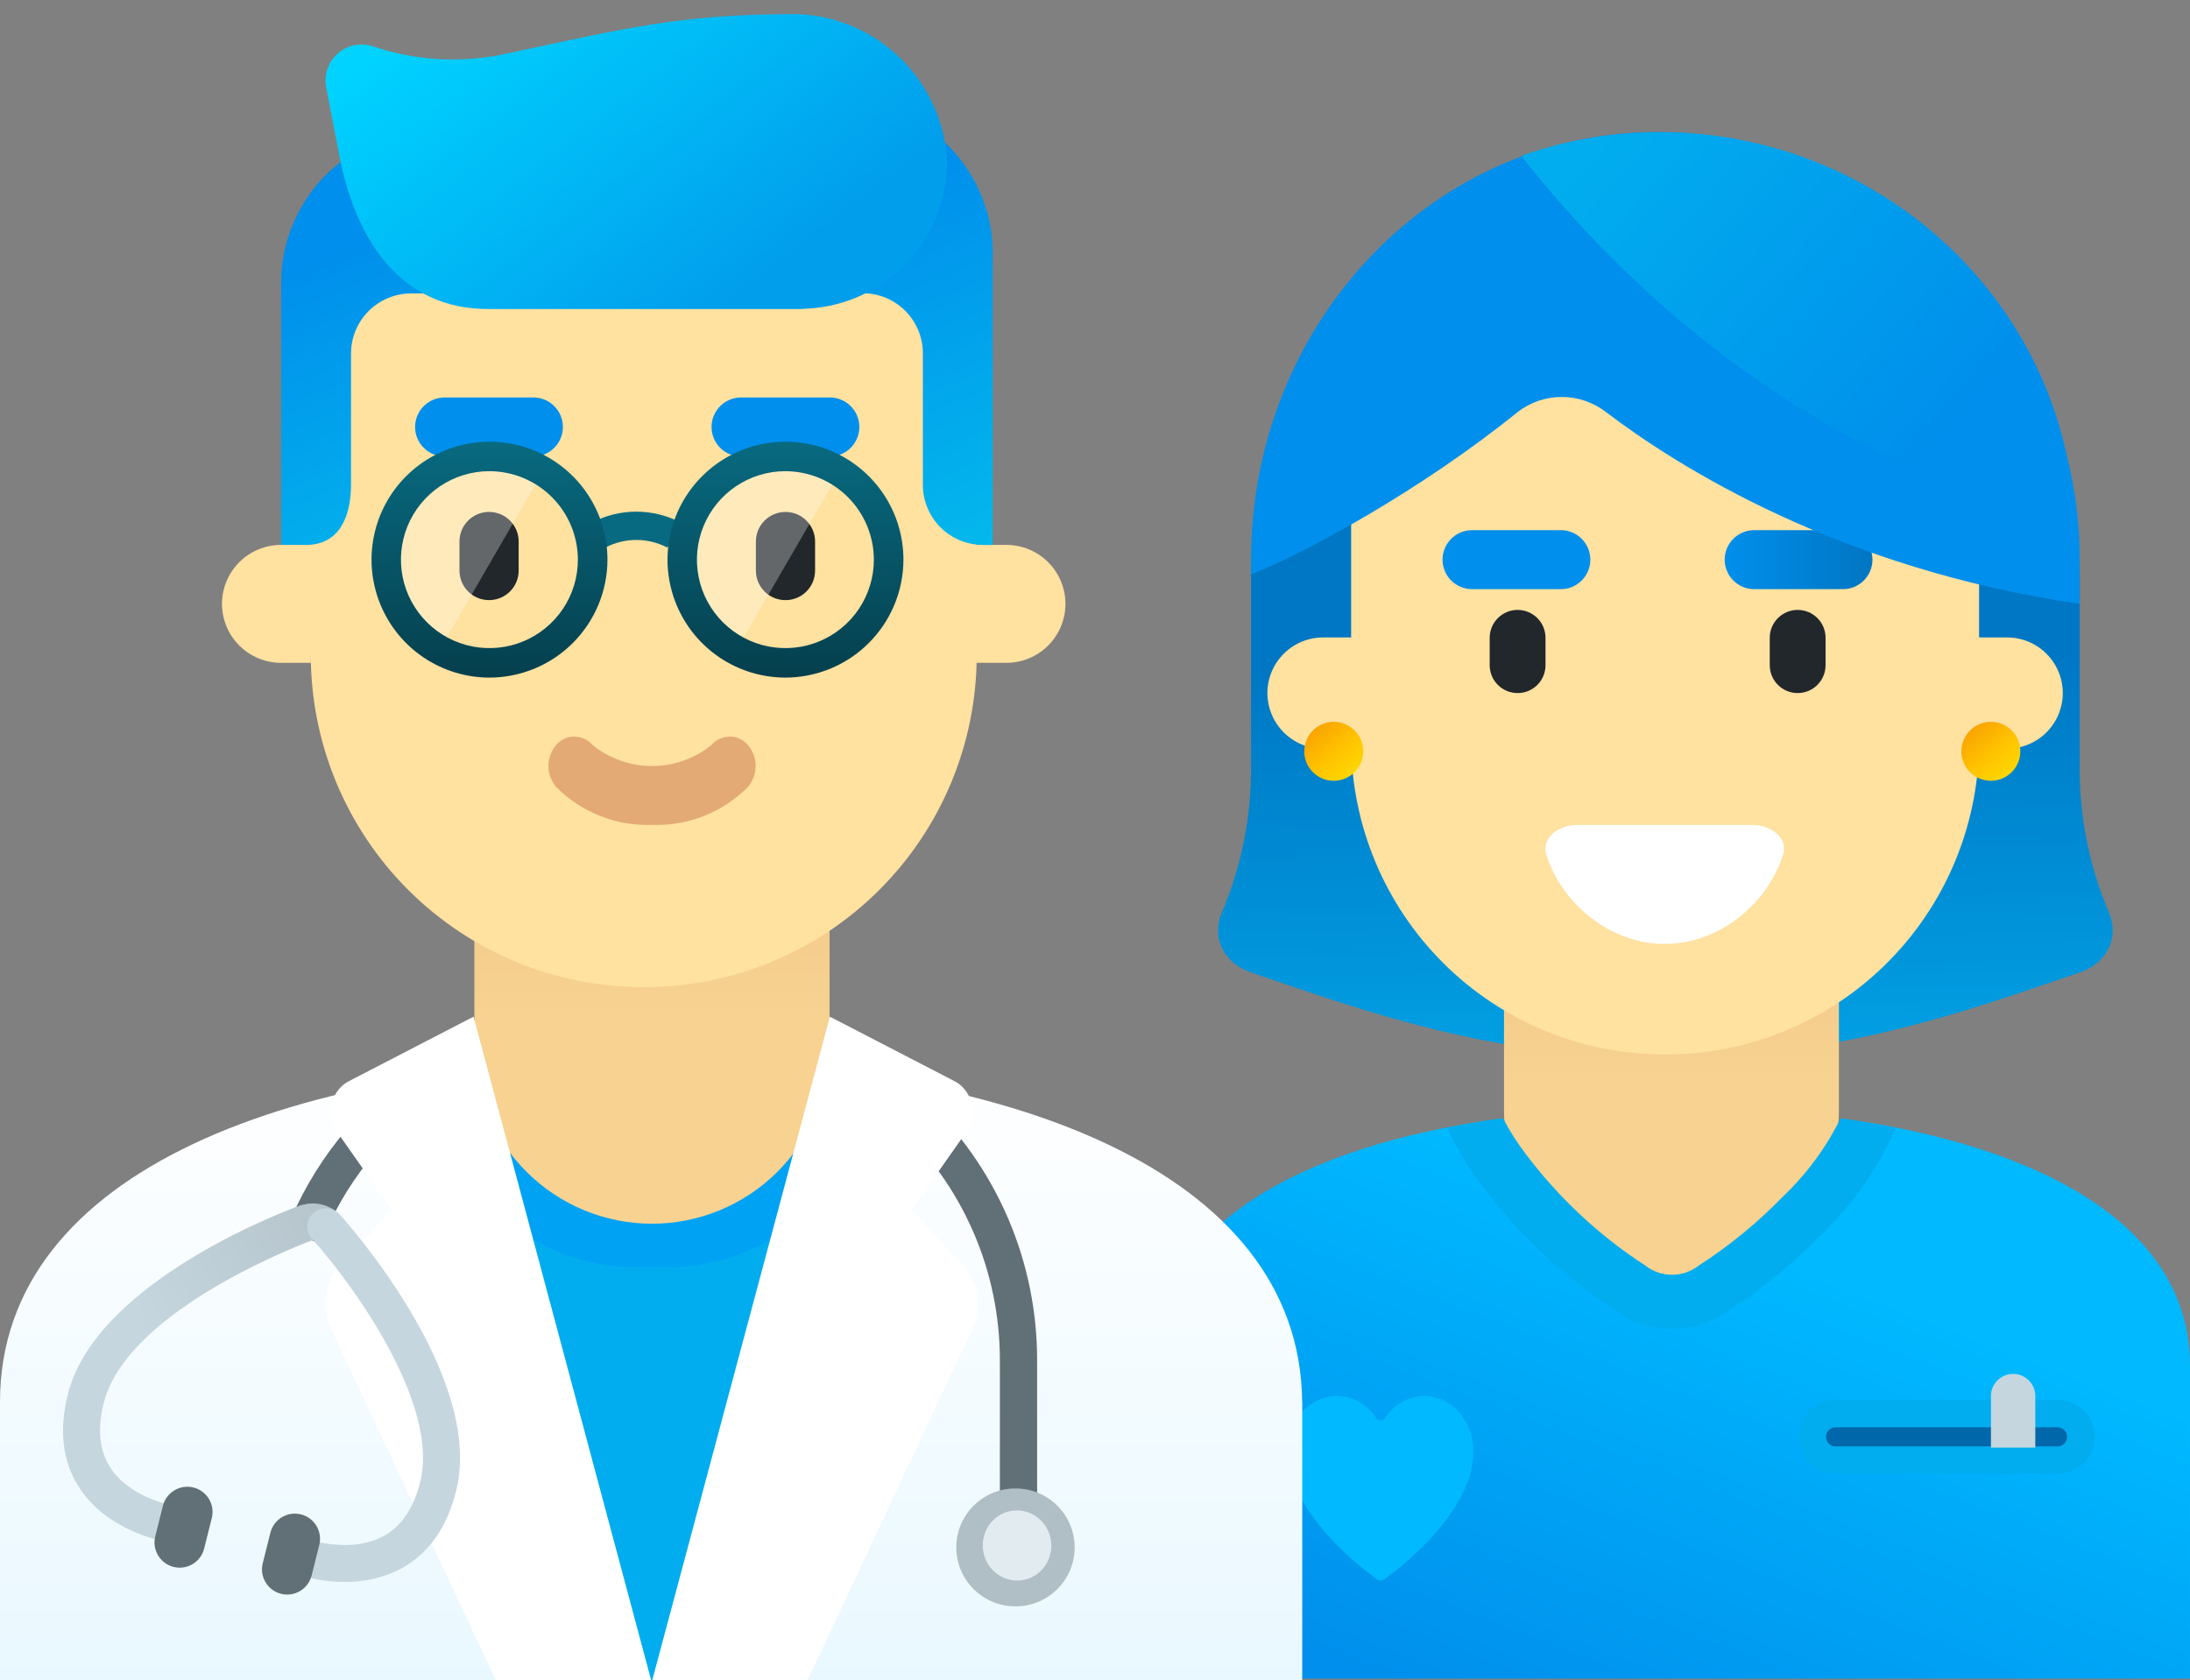 <svg width="464" height="356" viewBox="0 0 464 356" fill="none" xmlns="http://www.w3.org/2000/svg">
<rect x="0" y="0" width="464" height="356" fill="#808080" stroke="none"/>
<path d="M446.908 193.559C442.674 183.694 440.539 173.056 440.637 162.321V121.711C440.637 73.404 401.337 34.243 352.848 34.243C304.359 34.243 265.059 73.404 265.059 121.711V162.321C265.157 173.056 263.021 183.693 258.788 193.559C256.636 198.943 259.514 204.199 265.059 206.059C277.415 210.194 298.843 218.207 321.495 221.678H384.201C406.852 218.207 428.282 210.194 440.637 206.059C446.183 204.199 449.061 198.943 446.908 193.559Z" fill="url(#paint0_linear_230_9121)"/>
<path d="M318.658 199.877H389.614V235.225C389.614 244.634 385.876 253.658 379.223 260.312C372.569 266.965 363.545 270.703 354.136 270.703C344.727 270.703 335.703 266.965 329.049 260.312C322.396 253.658 318.658 244.634 318.658 235.225V199.877Z" fill="url(#paint1_linear_230_9121)"/>
<path d="M286.268 157.168V82.05H419.311V135.068H425.222C428.352 135.062 431.357 136.3 433.575 138.509C435.793 140.718 437.043 143.717 437.05 146.847C437.049 148.398 436.741 149.934 436.146 151.366C435.55 152.799 434.678 154.099 433.579 155.194C432.481 156.289 431.177 157.157 429.742 157.747C428.308 158.338 426.771 158.64 425.22 158.636H419.307V157.755C419.119 175.262 412.024 191.986 399.566 204.288C387.108 216.59 370.296 223.473 352.788 223.441C335.178 223.473 318.277 216.508 305.802 204.078C293.328 191.649 286.301 174.773 286.269 157.163L286.268 157.168ZM280.354 158.641C278.803 158.645 277.267 158.342 275.833 157.752C274.399 157.161 273.095 156.293 271.997 155.198C270.898 154.103 270.026 152.803 269.431 151.371C268.836 149.938 268.529 148.403 268.527 146.852C268.529 145.302 268.837 143.767 269.433 142.336C270.029 140.905 270.901 139.605 271.999 138.511C273.097 137.416 274.4 136.549 275.834 135.959C277.267 135.369 278.803 135.067 280.353 135.07H286.266V158.64L280.354 158.641Z" fill="#FFE1A0"/>
<path d="M321.537 146.855C320.762 146.857 319.994 146.705 319.278 146.41C318.561 146.115 317.909 145.681 317.36 145.134C316.811 144.587 316.376 143.937 316.078 143.222C315.78 142.506 315.626 141.739 315.625 140.964V135.072C315.645 133.517 316.277 132.033 317.384 130.941C318.49 129.848 319.983 129.236 321.537 129.236C323.092 129.236 324.585 129.848 325.691 130.941C326.798 132.033 327.43 133.517 327.45 135.072V140.963C327.449 141.738 327.295 142.505 326.997 143.221C326.7 143.937 326.264 144.587 325.715 145.134C325.166 145.681 324.514 146.115 323.798 146.41C323.081 146.705 322.312 146.857 321.537 146.855Z" fill="#21272B"/>
<path d="M380.874 146.855C380.099 146.857 379.331 146.705 378.615 146.41C377.898 146.115 377.246 145.681 376.697 145.134C376.148 144.587 375.712 143.937 375.415 143.222C375.117 142.506 374.963 141.739 374.962 140.964V135.072C374.982 133.517 375.614 132.033 376.721 130.941C377.827 129.848 379.319 129.236 380.874 129.236C382.429 129.236 383.922 129.848 385.028 130.941C386.135 132.033 386.767 133.517 386.787 135.072V140.963C386.782 142.528 386.157 144.027 385.049 145.131C383.94 146.236 382.439 146.855 380.874 146.854V146.855Z" fill="#21272B"/>
<path d="M311.886 112.337H330.697C332.355 112.337 333.944 112.995 335.116 114.167C336.289 115.34 336.947 116.929 336.947 118.587C336.947 120.245 336.289 121.834 335.116 123.006C333.944 124.178 332.355 124.837 330.697 124.837H311.886C310.228 124.837 308.639 124.178 307.467 123.006C306.294 121.834 305.636 120.245 305.636 118.587C305.636 116.929 306.294 115.34 307.467 114.167C308.639 112.995 310.228 112.337 311.886 112.337Z" fill="#008FEC"/>
<path d="M371.661 112.337H390.472C392.13 112.337 393.719 112.995 394.892 114.167C396.064 115.34 396.722 116.929 396.722 118.587C396.722 120.245 396.064 121.834 394.892 123.006C393.719 124.178 392.13 124.837 390.472 124.837H371.661C370.004 124.837 368.414 124.178 367.242 123.006C366.07 121.834 365.411 120.245 365.411 118.587C365.411 116.929 366.07 115.34 367.242 114.167C368.414 112.995 370.004 112.337 371.661 112.337Z" fill="url(#paint2_linear_230_9121)"/>
<path d="M333.892 174.815C330.366 174.815 326.465 177.477 327.621 181.115C330.887 191.399 341.039 200.015 352.703 200.015C364.367 200.015 374.517 191.401 377.785 181.115C378.942 177.476 375.04 174.815 371.514 174.815H333.892Z" fill="white"/>
<path d="M340.307 87.349C355.369 98.803 389.732 120.549 440.637 127.96V118.582C440.637 68.449 398.911 27.051 349.713 27.99C302.004 28.904 265.06 69.759 265.06 118.582V121.706C276.075 117.477 301.152 103.826 321.496 87.344C324.184 85.248 327.494 84.111 330.902 84.111C334.311 84.112 337.621 85.252 340.307 87.349Z" fill="#008FEC"/>
<path d="M439.684 110.632C437.58 63.219 397.242 27.15 350.022 28.019C340.576 28.205 331.22 29.893 322.305 33.019C342.736 59.046 381.731 97.495 439.684 110.632Z" fill="url(#paint3_linear_230_9121)"/>
<path d="M421.826 152.948C423.061 152.953 424.266 153.323 425.291 154.012C426.315 154.701 427.113 155.679 427.582 156.821C428.051 157.963 428.172 159.218 427.928 160.429C427.684 161.639 427.088 162.751 426.213 163.622C425.338 164.494 424.225 165.086 423.013 165.326C421.802 165.565 420.547 165.44 419.407 164.966C418.266 164.493 417.292 163.692 416.606 162.665C415.921 161.638 415.555 160.431 415.555 159.196C415.556 158.374 415.72 157.56 416.036 156.801C416.352 156.043 416.814 155.353 417.396 154.773C417.979 154.193 418.67 153.733 419.43 153.42C420.19 153.107 421.004 152.946 421.826 152.948Z" fill="url(#paint4_linear_230_9121)"/>
<path d="M282.603 152.948C283.838 152.953 285.043 153.323 286.068 154.012C287.092 154.701 287.89 155.679 288.359 156.821C288.828 157.963 288.949 159.218 288.705 160.429C288.461 161.639 287.865 162.751 286.99 163.622C286.115 164.494 285.002 165.086 283.791 165.326C282.579 165.565 281.324 165.44 280.184 164.966C279.043 164.493 278.069 163.692 277.383 162.665C276.698 161.638 276.332 160.431 276.332 159.196C276.333 158.374 276.497 157.56 276.813 156.801C277.129 156.043 277.591 155.353 278.173 154.773C278.756 154.193 279.447 153.733 280.207 153.42C280.967 153.107 281.781 152.946 282.603 152.948Z" fill="url(#paint5_linear_230_9121)"/>
<path d="M463.988 288.93C463.733 259.793 432.538 242.877 390.323 237.011C387.223 243.283 383.044 248.962 377.977 253.787C372.567 259.374 366.538 264.327 360.007 268.551C358.371 269.842 356.348 270.545 354.264 270.547C352.18 270.549 350.156 269.85 348.518 268.562C338.649 262.132 329.984 254.021 322.918 244.598C321.088 242.204 319.468 239.656 318.078 236.983C275.865 242.798 244.528 259.583 244.528 288.929V355.69H463.998V288.93H463.988Z" fill="url(#paint6_linear_230_9121)"/>
<path d="M341.964 277.471C345.503 280.088 349.786 281.506 354.187 281.52H354.276C358.693 281.514 362.992 280.097 366.547 277.476C373.524 272.93 379.978 267.629 385.793 261.669C392.54 255.237 397.938 247.525 401.673 238.985C397.878 238.226 393.97 237.567 389.948 237.01C386.878 243.204 382.742 248.809 377.73 253.569C372.375 259.086 366.41 263.976 359.949 268.144C358.329 269.419 356.328 270.114 354.267 270.116C352.205 270.118 350.202 269.428 348.58 268.156C338.817 261.813 330.242 253.808 323.245 244.503C321.434 242.14 319.831 239.623 318.455 236.983C314.412 237.538 310.476 238.196 306.647 238.958C308.639 243.36 311.135 247.515 314.086 251.341C321.794 261.601 331.227 270.443 341.964 277.471Z" fill="#01ADEE"/>
<path d="M301.754 295.781C300.095 295.812 298.471 296.254 297.026 297.069C295.581 297.883 294.36 299.043 293.475 300.446C293.371 300.606 293.229 300.738 293.061 300.829C292.894 300.92 292.706 300.968 292.515 300.968C292.324 300.968 292.136 300.92 291.969 300.829C291.801 300.738 291.659 300.606 291.555 300.446C290.67 299.044 289.45 297.884 288.006 297.07C286.562 296.255 284.938 295.813 283.28 295.781C277.547 295.781 272.88 300.981 272.88 307.365C272.882 309.241 273.158 311.107 273.7 312.904C273.707 312.934 273.715 312.961 273.724 312.991C274.022 313.953 274.397 314.889 274.845 315.791C279.557 326.191 291.36 334.361 291.86 334.704C292.053 334.835 292.281 334.905 292.514 334.904C292.747 334.905 292.975 334.835 293.168 334.704C293.668 334.361 305.468 326.188 310.168 315.821C310.626 314.899 311.011 313.943 311.318 312.96C311.338 312.902 311.354 312.843 311.364 312.782C311.883 311.022 312.148 309.198 312.149 307.363C312.15 300.981 307.488 295.781 301.754 295.781Z" fill="#00B9FF"/>
<path d="M435.934 309.372H388.904C387.6 309.372 386.349 308.854 385.427 307.932C384.505 307.01 383.987 305.759 383.987 304.455C383.987 303.151 384.505 301.9 385.427 300.978C386.349 300.056 387.6 299.538 388.904 299.538H435.934C437.238 299.538 438.489 300.056 439.411 300.978C440.333 301.9 440.851 303.151 440.851 304.455C440.851 305.759 440.333 307.01 439.411 307.932C438.489 308.854 437.238 309.372 435.934 309.372Z" fill="#0067AA"/>
<path d="M388.904 302.431C388.367 302.431 387.852 302.644 387.472 303.024C387.092 303.404 386.879 303.919 386.879 304.456C386.879 304.993 387.092 305.508 387.472 305.888C387.852 306.268 388.367 306.481 388.904 306.481H435.934C436.471 306.481 436.986 306.268 437.366 305.888C437.746 305.508 437.959 304.993 437.959 304.456C437.959 303.919 437.746 303.404 437.366 303.024C436.986 302.644 436.471 302.431 435.934 302.431H388.904ZM388.904 296.646H435.934C436.967 296.634 437.992 296.828 438.95 297.215C439.908 297.602 440.779 298.176 441.514 298.902C442.248 299.628 442.831 300.493 443.229 301.446C443.627 302.4 443.832 303.422 443.832 304.456C443.832 305.489 443.627 306.511 443.229 307.465C442.831 308.418 442.248 309.283 441.514 310.009C440.779 310.736 439.908 311.309 438.95 311.696C437.992 312.083 436.967 312.277 435.934 312.265H388.904C387.871 312.277 386.846 312.083 385.888 311.696C384.93 311.309 384.059 310.736 383.324 310.009C382.59 309.283 382.007 308.418 381.609 307.465C381.211 306.511 381.006 305.489 381.006 304.456C381.006 303.422 381.211 302.4 381.609 301.446C382.007 300.493 382.59 299.628 383.324 298.902C384.059 298.176 384.93 297.602 385.888 297.215C386.846 296.828 387.871 296.634 388.904 296.646Z" fill="#01ADEE"/>
<path d="M426.525 291.121C427.77 291.12 428.964 291.612 429.845 292.491C430.727 293.37 431.223 294.563 431.225 295.807V306.74H421.825V295.807C421.827 294.563 422.323 293.37 423.205 292.491C424.086 291.612 425.28 291.12 426.525 291.121Z" fill="#C5D6DE"/>
<path d="M275.89 297.081C275.49 247.857 212.458 224.814 137.955 224.814V224.797C63.538 224.797 0 247.461 0 297.081V355.999H275.909V297.081H275.89Z" fill="url(#paint7_linear_230_9121)"/>
<path d="M219.736 337.259H211.846V288.232C211.846 250.756 181.629 220.268 144.489 220.268V212.305C185.979 212.305 219.737 246.363 219.737 288.231L219.736 337.259Z" fill="#616F76"/>
<path d="M215.149 340.379C222.075 340.379 227.69 334.785 227.69 327.884C227.69 320.983 222.075 315.389 215.149 315.389C208.223 315.389 202.608 320.983 202.608 327.884C202.608 334.785 208.223 340.379 215.149 340.379Z" fill="#B0BEC5"/>
<path d="M67.941 263.537L60.623 260.737C66.118 246.676 75.712 234.591 88.16 226.05C100.608 217.509 115.335 212.905 130.431 212.837V220.647C116.917 220.711 103.733 224.835 92.591 232.482C81.448 240.13 72.86 250.949 67.941 263.537Z" fill="#616F76"/>
<path d="M166.021 355.999H110.244L99.088 235.468H177.177L166.021 355.999Z" fill="#01ADEE"/>
<path d="M91.094 224.797H185.153C185.132 236.417 180.495 247.552 172.264 255.754C164.032 263.956 152.88 268.552 141.26 268.531H134.989C123.369 268.552 112.216 263.956 103.984 255.755C95.752 247.553 91.115 236.417 91.094 224.797Z" fill="#00A2F4"/>
<path d="M100.509 184.187H175.757V221.673C175.757 231.652 171.793 241.221 164.737 248.277C157.681 255.333 148.112 259.297 138.133 259.297C128.155 259.297 118.585 255.333 111.529 248.277C104.473 241.221 100.509 231.652 100.509 221.673V184.187Z" fill="url(#paint8_linear_230_9121)"/>
<path d="M72.195 268.023L83.068 256.423L71.433 239.87C70.361 238.332 69.904 236.447 70.153 234.589C70.401 232.73 71.337 231.032 72.775 229.829C73.096 229.573 73.44 229.347 73.803 229.154L100.33 215.426L137.955 356H105.023L70.138 281.545C69.105 279.341 68.748 276.88 69.115 274.473C69.481 272.067 70.553 269.823 72.195 268.026V268.023Z" fill="white"/>
<path d="M203.96 268.023L193.087 256.423L204.722 239.87C205.794 238.331 206.251 236.447 206.002 234.589C205.753 232.73 204.818 231.032 203.379 229.829C203.058 229.573 202.715 229.347 202.353 229.154L175.826 215.426L138.199 356H171.131L206.016 281.545C207.05 279.341 207.407 276.879 207.041 274.472C206.675 272.065 205.603 269.82 203.96 268.023Z" fill="white"/>
<path d="M65.843 138.89V140.451H59.574C56.254 140.457 53.068 139.144 50.716 136.801C48.363 134.459 47.038 131.279 47.029 127.959C47.032 126.314 47.359 124.686 47.992 123.168C48.624 121.649 49.549 120.27 50.715 119.109C51.88 117.949 53.263 117.029 54.784 116.402C56.305 115.776 57.934 115.456 59.579 115.459H65.847V59.232H206.941V138.89C206.924 148.137 205.086 157.291 201.532 165.828C197.978 174.365 192.776 182.118 186.225 188.645C179.674 195.171 171.901 200.344 163.351 203.867C154.801 207.389 145.642 209.194 136.394 209.176C117.719 209.21 99.794 201.825 86.564 188.644C73.334 175.462 65.882 157.566 65.847 138.89H65.843ZM206.936 140.451V115.46H213.204C216.524 115.455 219.711 116.77 222.062 119.114C224.414 121.458 225.738 124.64 225.744 127.96C225.736 131.279 224.412 134.459 222.06 136.802C219.709 139.144 216.523 140.457 213.204 140.452L206.936 140.451Z" fill="#FFE1A0"/>
<path d="M138.139 174.787C134.383 174.921 130.64 174.277 127.145 172.894C123.65 171.512 120.479 169.421 117.831 166.753C116.786 165.523 116.208 163.963 116.199 162.349C116.19 160.735 116.751 159.169 117.782 157.927C118.25 157.353 118.839 156.888 119.507 156.568C120.176 156.247 120.907 156.078 121.648 156.073C122.389 156.068 123.122 156.226 123.795 156.537C124.468 156.848 125.064 157.303 125.54 157.871C129.112 160.746 133.56 162.313 138.145 162.313C142.731 162.313 147.179 160.746 150.751 157.871C151.227 157.303 151.823 156.847 152.497 156.536C153.17 156.225 153.903 156.067 154.645 156.072C155.386 156.078 156.117 156.247 156.786 156.567C157.454 156.888 158.044 157.352 158.512 157.927C159.543 159.169 160.103 160.735 160.093 162.35C160.084 163.964 159.505 165.523 158.46 166.753C155.811 169.423 152.638 171.515 149.14 172.898C145.643 174.28 141.897 174.924 138.139 174.787Z" fill="#E3AA75"/>
<path d="M103.617 127.159C101.957 127.162 100.365 126.505 99.189 125.335C98.014 124.164 97.351 122.574 97.347 120.915V114.669C97.366 113.019 98.034 111.444 99.206 110.284C100.378 109.123 101.961 108.472 103.61 108.47C105.26 108.468 106.844 109.116 108.019 110.274C109.194 111.431 109.865 113.005 109.888 114.655V120.914C109.885 122.573 109.222 124.164 108.047 125.335C106.871 126.506 105.278 127.163 103.619 127.16L103.617 127.159Z" fill="#21272B"/>
<path d="M166.42 127.164C165.598 127.166 164.784 127.005 164.024 126.692C163.264 126.379 162.574 125.919 161.991 125.339C161.409 124.759 160.947 124.07 160.631 123.311C160.315 122.552 160.152 121.738 160.15 120.916V114.668C160.171 113.019 160.841 111.444 162.015 110.285C163.188 109.126 164.771 108.477 166.421 108.477C168.07 108.477 169.653 109.126 170.827 110.285C172.001 111.444 172.671 113.019 172.691 114.668V120.916C172.688 122.575 172.027 124.165 170.853 125.336C169.678 126.508 168.087 127.165 166.428 127.164H166.42Z" fill="#21272B"/>
<path d="M94.2 84.223H113.011C114.669 84.223 116.259 84.881 117.431 86.053C118.603 87.225 119.261 88.815 119.261 90.473C119.261 92.13 118.603 93.72 117.431 94.892C116.259 96.064 114.669 96.723 113.011 96.723H94.2C92.543 96.723 90.953 96.064 89.781 94.892C88.609 93.72 87.95 92.13 87.95 90.473C87.95 88.815 88.609 87.225 89.781 86.053C90.953 84.881 92.543 84.223 94.2 84.223Z" fill="#008FEC"/>
<path d="M157.008 84.223H175.819C177.476 84.223 179.066 84.881 180.238 86.053C181.41 87.225 182.069 88.815 182.069 90.473C182.069 92.13 181.41 93.72 180.238 94.892C179.066 96.064 177.476 96.723 175.819 96.723H157.008C155.35 96.723 153.76 96.064 152.588 94.892C151.416 93.72 150.758 92.13 150.758 90.473C150.758 88.815 151.416 87.225 152.588 86.053C153.76 84.881 155.35 84.223 157.008 84.223Z" fill="#008FEC"/>
<path d="M205.567 36.812C202.538 31.798 198.157 27.739 192.927 25.101C187.697 22.462 181.83 21.35 175.997 21.893C159.697 23.449 147.619 38.133 147.619 54.808V61.991C147.619 62.009 147.623 62.028 147.63 62.044C147.637 62.062 147.647 62.077 147.66 62.09C147.673 62.103 147.688 62.113 147.705 62.12C147.722 62.127 147.741 62.13 147.759 62.13H182.95C186.314 62.171 189.524 63.541 191.881 65.942C194.237 68.342 195.549 71.577 195.528 74.941V102.651C195.507 106.015 196.818 109.251 199.175 111.651C201.531 114.052 204.742 115.423 208.106 115.464H210.327V53.648C210.337 47.703 208.69 41.873 205.57 36.812H205.567Z" fill="url(#paint9_linear_230_9121)"/>
<path d="M93.904 28.136C88.07 27.594 82.2 28.707 76.97 31.349C71.739 33.99 67.359 38.053 64.332 43.07C61.212 48.135 59.564 53.969 59.574 59.918V115.461H64.847C71.764 115.461 74.372 109.691 74.372 102.638V75C74.35 71.634 75.66 68.396 78.017 65.993C80.375 63.591 83.587 62.219 86.953 62.177H120.984V62.183H122.145C122.182 62.181 122.217 62.165 122.242 62.138C122.268 62.111 122.282 62.075 122.282 62.038V61.068C122.281 44.387 110.203 29.694 93.904 28.136Z" fill="url(#paint10_linear_230_9121)"/>
<path d="M200.66 34.24C200.243 26.083 196.812 18.371 191.033 12.6C185.254 6.828 177.537 3.408 169.38 3.002C144.704 2.902 132.96 5.894 107.459 11.332C98.027 13.446 88.196 12.927 79.039 9.832C77.773 9.406 76.417 9.319 75.107 9.582C73.797 9.844 72.579 10.446 71.575 11.327C70.57 12.207 69.815 13.337 69.384 14.601C68.953 15.866 68.862 17.221 69.119 18.532L72.18 34.44C75.664 50.64 84.68 65.482 103.42 65.482H169.38L170.995 65.399C178.992 65.001 186.53 61.546 192.051 55.747C197.573 49.948 200.654 42.25 200.66 34.243V34.24Z" fill="url(#paint11_linear_230_9121)"/>
<path d="M71.316 256.772C70.407 256.044 69.352 255.521 68.223 255.238C67.094 254.955 65.917 254.919 64.773 255.132L64.779 255.204C64.451 255.209 64.126 255.256 63.81 255.344C62.052 255.975 20.686 271.036 14.428 295.226C12.428 302.963 13.215 309.68 16.777 315.197C22.688 324.35 34.087 326.449 34.567 326.533C34.793 326.575 35.023 326.596 35.254 326.595C36.237 326.609 37.19 326.25 37.92 325.592C38.651 324.933 39.105 324.022 39.193 323.043C39.281 322.063 38.995 321.086 38.393 320.309C37.791 319.531 36.917 319.009 35.947 318.848C35.862 318.829 27.362 317.205 23.339 310.926C21.039 307.326 20.586 302.698 22.012 297.175C27.242 276.982 66.066 262.834 66.459 262.693C67.159 262.44 67.772 261.991 68.225 261.399C68.678 260.808 68.952 260.099 69.014 259.357L70.099 259.62L71.316 256.772Z" fill="url(#paint12_linear_230_9121)"/>
<path d="M73.061 335.193C70.02 335.202 66.995 334.77 64.078 333.912C63.585 333.757 63.127 333.506 62.732 333.172C62.337 332.839 62.012 332.431 61.775 331.971C61.539 331.512 61.396 331.01 61.355 330.495C61.314 329.979 61.376 329.461 61.537 328.97C61.697 328.478 61.954 328.024 62.292 327.633C62.629 327.241 63.041 326.921 63.504 326.69C63.966 326.459 64.47 326.322 64.985 326.287C65.501 326.252 66.019 326.319 66.508 326.486C66.593 326.511 74.86 329.073 81.372 325.433C85.113 323.343 87.7 319.472 89.054 313.933C93.186 297.093 73.971 271.189 66.22 262.633C65.856 262.254 65.573 261.807 65.386 261.316C65.199 260.826 65.113 260.303 65.132 259.779C65.151 259.255 65.276 258.74 65.498 258.264C65.721 257.789 66.036 257.363 66.426 257.013C66.817 256.662 67.273 256.393 67.769 256.222C68.266 256.052 68.791 255.983 69.314 256.019C69.838 256.056 70.349 256.197 70.816 256.435C71.284 256.673 71.699 257.002 72.037 257.404C73.291 258.785 102.619 291.523 96.671 315.789C94.771 323.549 90.89 329.1 85.135 332.289C81.421 334.264 77.267 335.264 73.061 335.193Z" fill="#C5D6DE"/>
<path d="M59.549 337.717L59.55 337.717C62.409 338.433 65.308 336.696 66.024 333.837L67.646 327.362C68.362 324.503 66.625 321.604 63.766 320.888L63.765 320.888C60.906 320.172 58.007 321.909 57.291 324.768L55.669 331.243C54.953 334.102 56.69 337 59.549 337.717Z" fill="#616F76"/>
<path d="M40.994 315.191L40.993 315.191C38.134 314.475 35.235 316.212 34.519 319.071L32.897 325.546C32.181 328.405 33.918 331.303 36.777 332.019L36.778 332.02C39.637 332.736 42.535 330.999 43.252 328.14L44.874 321.665C45.59 318.806 43.853 315.907 40.994 315.191Z" fill="#616F76"/>
<path opacity="0.3" d="M114.597 100.681L93.689 136.771C91.32 135.398 89.243 133.572 87.579 131.397C85.915 129.221 84.696 126.74 83.991 124.093C83.287 121.447 83.11 118.688 83.471 115.973C83.833 113.258 84.725 110.641 86.098 108.272C87.471 105.902 89.297 103.826 91.472 102.162C93.648 100.498 96.129 99.279 98.776 98.574C101.422 97.869 104.181 97.692 106.896 98.054C109.611 98.415 112.228 99.308 114.597 100.681Z" fill="white"/>
<path opacity="0.3" d="M177.481 100.681L156.573 136.771C154.203 135.398 152.127 133.572 150.463 131.397C148.8 129.221 147.58 126.74 146.875 124.093C146.171 121.447 145.994 118.688 146.355 115.973C146.717 113.258 147.609 110.641 148.982 108.272C150.355 105.902 152.181 103.826 154.356 102.162C156.532 100.498 159.013 99.279 161.66 98.574C164.306 97.869 167.065 97.692 169.78 98.054C172.495 98.415 175.112 99.308 177.481 100.681Z" fill="white"/>
<path d="M141.398 116.037C139.382 114.974 137.139 114.416 134.861 114.409C132.582 114.403 130.336 114.949 128.315 116.001L125.466 110.708C128.372 109.193 131.601 108.407 134.878 108.416C138.155 108.425 141.38 109.229 144.278 110.759L141.398 116.037Z" fill="#086A80"/>
<path d="M166.329 143.578C161.39 143.559 156.567 142.078 152.469 139.321C148.371 136.564 145.182 132.654 143.305 128.086C141.427 123.518 140.946 118.496 141.92 113.654C142.895 108.812 145.282 104.367 148.781 100.881C152.28 97.395 156.733 95.024 161.579 94.067C166.424 93.11 171.445 93.611 176.006 95.505C180.567 97.399 184.465 100.602 187.207 104.71C189.949 108.818 191.413 113.647 191.413 118.586C191.407 121.874 190.753 125.128 189.49 128.164C188.226 131.199 186.376 133.956 184.047 136.277C181.718 138.598 178.954 140.437 175.914 141.69C172.874 142.942 169.617 143.584 166.329 143.578ZM166.329 99.841C162.625 99.855 159.008 100.967 155.935 103.036C152.862 105.104 150.471 108.037 149.064 111.463C147.656 114.889 147.295 118.656 148.027 122.287C148.758 125.919 150.549 129.252 153.174 131.866C155.798 134.48 159.138 136.258 162.772 136.976C166.406 137.693 170.172 137.318 173.592 135.897C177.013 134.476 179.937 132.074 181.993 128.993C184.05 125.912 185.148 122.291 185.148 118.587C185.143 116.12 184.653 113.678 183.705 111.401C182.757 109.124 181.369 107.056 179.622 105.315C177.874 103.574 175.801 102.195 173.52 101.255C171.239 100.316 168.795 99.835 166.329 99.841Z" fill="url(#paint13_linear_230_9121)"/>
<path d="M103.619 143.578C98.68 143.559 93.857 142.078 89.759 139.321C85.661 136.564 82.472 132.654 80.595 128.086C78.717 123.518 78.236 118.496 79.21 113.654C80.185 108.812 82.572 104.367 86.071 100.881C89.57 97.395 94.023 95.024 98.869 94.067C103.714 93.11 108.735 93.611 113.296 95.505C117.857 97.399 121.755 100.602 124.497 104.71C127.239 108.818 128.703 113.647 128.703 118.586C128.697 121.874 128.043 125.128 126.78 128.164C125.516 131.199 123.666 133.956 121.337 136.277C119.008 138.598 116.244 140.437 113.204 141.69C110.164 142.942 106.907 143.584 103.619 143.578ZM103.619 99.841C99.915 99.855 96.298 100.967 93.225 103.036C90.152 105.104 87.761 108.037 86.354 111.463C84.946 114.889 84.585 118.656 85.317 122.287C86.049 125.919 87.84 129.252 90.464 131.866C93.088 134.48 96.428 136.258 100.062 136.976C103.696 137.693 107.462 137.318 110.882 135.897C114.303 134.476 117.227 132.074 119.283 128.993C121.34 125.912 122.438 122.291 122.438 118.587C122.433 116.12 121.943 113.678 120.995 111.401C120.047 109.124 118.659 107.056 116.912 105.315C115.164 103.574 113.091 102.195 110.81 101.255C108.529 100.316 106.085 99.835 103.619 99.841Z" fill="url(#paint14_linear_230_9121)"/>
<path d="M215.457 320.045C216.43 320.046 217.393 320.248 218.286 320.636C219.155 321.014 219.943 321.557 220.605 322.236C221.273 322.92 221.804 323.725 222.17 324.608C222.935 326.466 222.935 328.55 222.17 330.408C221.805 331.288 221.274 332.09 220.606 332.769C219.944 333.442 219.157 333.979 218.289 334.349C217.393 334.728 216.429 334.92 215.456 334.913C214.483 334.906 213.522 334.701 212.632 334.309C211.769 333.927 210.988 333.382 210.332 332.704C209.669 332.02 209.143 331.217 208.781 330.336C208.024 328.488 208.024 326.416 208.781 324.568C209.142 323.692 209.669 322.893 210.331 322.215C210.987 321.541 211.768 321.001 212.631 320.626C213.523 320.241 214.485 320.043 215.457 320.045Z" fill="#E2EBEF"/>
<defs>
<linearGradient id="paint0_linear_230_9121" x1="355.123" y1="251.668" x2="352.899" y2="140.143" gradientUnits="userSpaceOnUse">
<stop stop-color="#01ADEE"/>
<stop offset="1" stop-color="#0077C4"/>
</linearGradient>
<linearGradient id="paint1_linear_230_9121" x1="354.136" y1="229.411" x2="354.136" y2="176.221" gradientUnits="userSpaceOnUse">
<stop stop-color="#F7D291"/>
<stop offset="1" stop-color="#F0C382"/>
</linearGradient>
<linearGradient id="paint2_linear_230_9121" x1="365.411" y1="118.587" x2="395.313" y2="118.587" gradientUnits="userSpaceOnUse">
<stop stop-color="#008FEC"/>
<stop offset="1" stop-color="#0077C4"/>
</linearGradient>
<linearGradient id="paint3_linear_230_9121" x1="330.874" y1="39.158" x2="403.547" y2="103.129" gradientUnits="userSpaceOnUse">
<stop stop-color="#01ADEE"/>
<stop offset="1" stop-color="#008FEC"/>
</linearGradient>
<linearGradient id="paint4_linear_230_9121" x1="425.427" y1="164.157" x2="417.354" y2="154.66" gradientUnits="userSpaceOnUse">
<stop stop-color="#FED600"/>
<stop offset="0.462" stop-color="#FFC200"/>
<stop offset="1" stop-color="#F9A400"/>
</linearGradient>
<linearGradient id="paint5_linear_230_9121" x1="286.204" y1="164.157" x2="278.131" y2="154.66" gradientUnits="userSpaceOnUse">
<stop stop-color="#FED600"/>
<stop offset="0.462" stop-color="#FFC200"/>
<stop offset="1" stop-color="#F9A400"/>
</linearGradient>
<linearGradient id="paint6_linear_230_9121" x1="386.964" y1="270.458" x2="346" y2="376.739" gradientUnits="userSpaceOnUse">
<stop stop-color="#00B9FF"/>
<stop offset="1" stop-color="#008FEC"/>
</linearGradient>
<linearGradient id="paint7_linear_230_9121" x1="137.955" y1="224.797" x2="137.955" y2="392.735" gradientUnits="userSpaceOnUse">
<stop stop-color="white"/>
<stop offset="1" stop-color="#E3F6FF"/>
</linearGradient>
<linearGradient id="paint8_linear_230_9121" x1="138.133" y1="215.508" x2="138.133" y2="159.1" gradientUnits="userSpaceOnUse">
<stop stop-color="#F7D291"/>
<stop offset="1" stop-color="#F0C382"/>
</linearGradient>
<linearGradient id="paint9_linear_230_9121" x1="208.885" y1="115.464" x2="178.66" y2="40.695" gradientUnits="userSpaceOnUse">
<stop stop-color="#03B8EC"/>
<stop offset="1" stop-color="#008FEC"/>
</linearGradient>
<linearGradient id="paint10_linear_230_9121" x1="120.84" y1="115.461" x2="94.025" y2="44.39" gradientUnits="userSpaceOnUse">
<stop stop-color="#03B8EC"/>
<stop offset="1" stop-color="#008FEC"/>
</linearGradient>
<linearGradient id="paint11_linear_230_9121" x1="78.589" y1="11.435" x2="132.075" y2="81.283" gradientUnits="userSpaceOnUse">
<stop stop-color="#00D3FF"/>
<stop offset="1" stop-color="#019EEC"/>
</linearGradient>
<linearGradient id="paint12_linear_230_9121" x1="84.126" y1="249.625" x2="30.071" y2="280.015" gradientUnits="userSpaceOnUse">
<stop stop-color="#B0BEC5"/>
<stop offset="1" stop-color="#C5D6DE"/>
</linearGradient>
<linearGradient id="paint13_linear_230_9121" x1="195.362" y1="93.594" x2="195.262" y2="143.578" gradientUnits="userSpaceOnUse">
<stop stop-color="#086A80"/>
<stop offset="1" stop-color="#053F4D"/>
</linearGradient>
<linearGradient id="paint14_linear_230_9121" x1="132.652" y1="93.594" x2="132.552" y2="143.578" gradientUnits="userSpaceOnUse">
<stop stop-color="#086A80"/>
<stop offset="1" stop-color="#053F4D"/>
</linearGradient>
</defs>
</svg>
